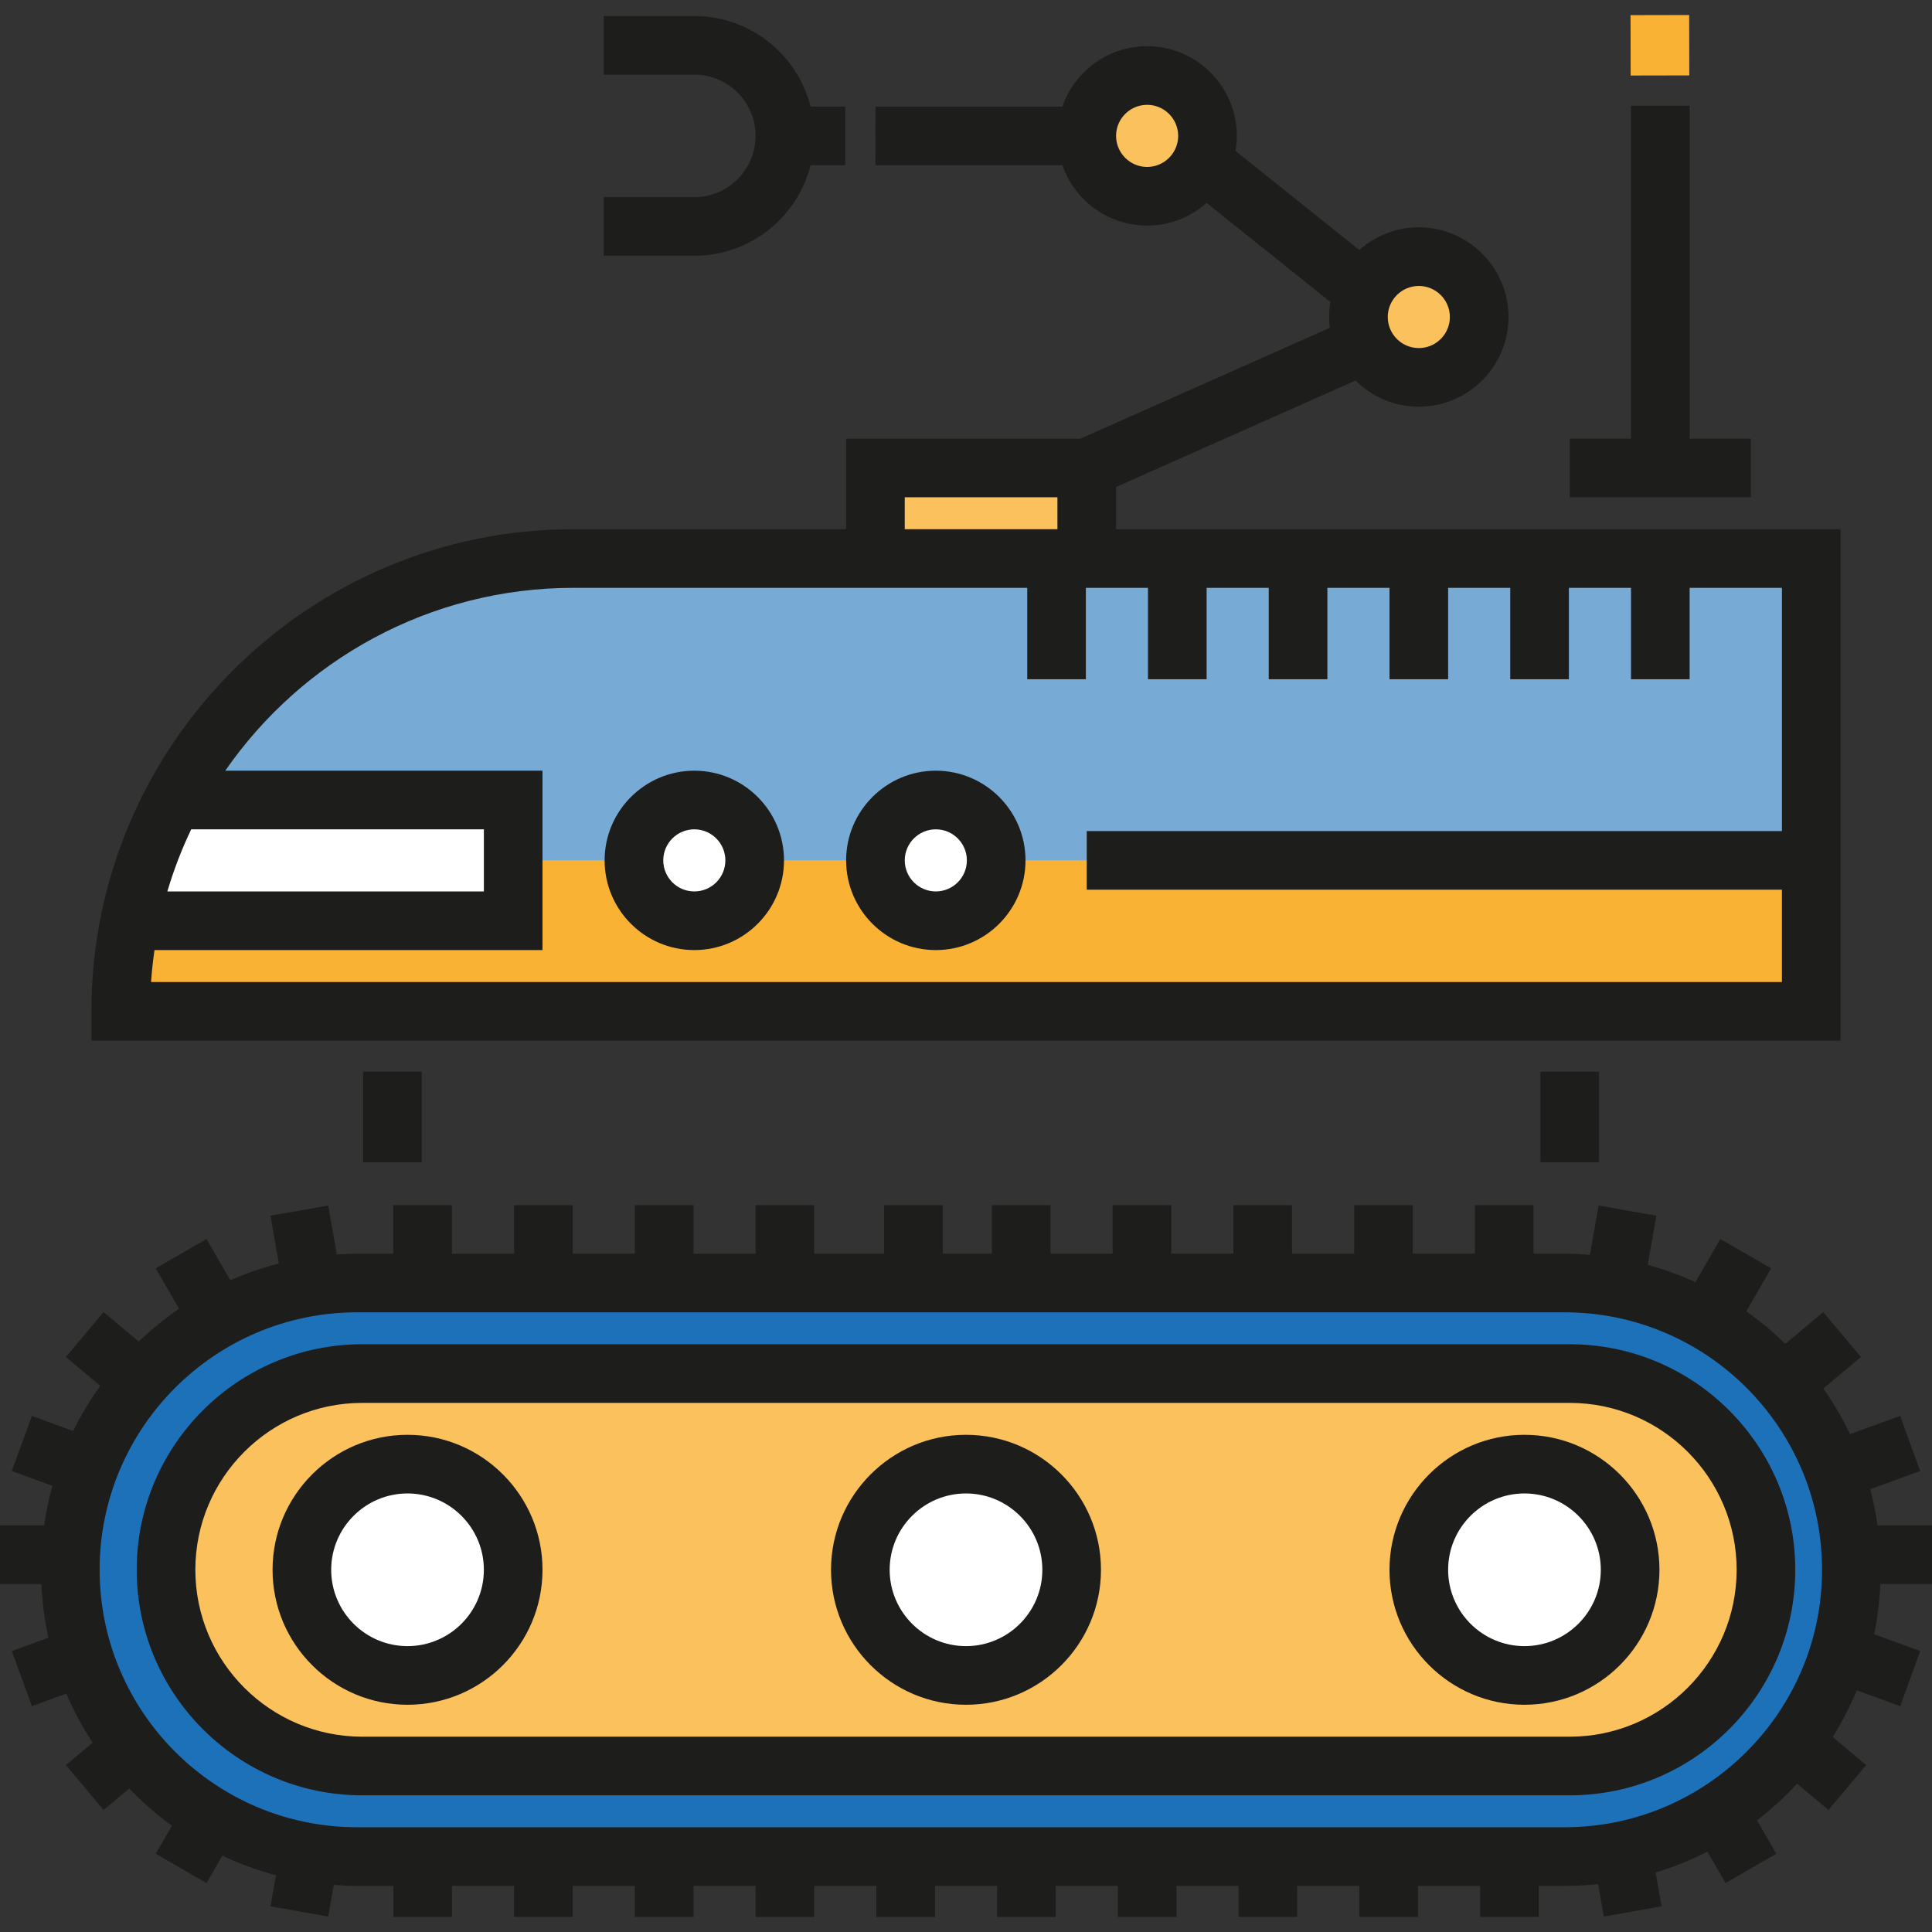 <?xml version="1.0" encoding="iso-8859-1"?>
<!-- Uploaded to: SVG Repo, www.svgrepo.com, Generator: SVG Repo Mixer Tools -->
<svg version="1.1" id="Layer_1" xmlns="http://www.w3.org/2000/svg" xmlns:xlink="http://www.w3.org/1999/xlink" 
	 viewBox="0 0 512 512" xml:space="preserve">
<rect x="0" y="0" width="512" height="512" fill="#333333" stroke="none"/>
<g>
	<circle style="fill:#FAC15C;" cx="303.997" cy="36.01" r="16"/>
	<circle style="fill:#FAC15C;" cx="376.002" cy="84.015" r="16"/>
	<rect x="232.001" y="124.012" style="fill:#FAC15C;" width="56.001" height="24.002"/>
</g>
<path style="fill:#77AAD4;" d="M480,268.011H32l0,0c0-66.274,53.726-120,120-120h328.001v120H480z"/>
<polygon style="fill:#F9B233;" points="480,268.011 32,268.011 38.829,228.01 480,228.01 "/>
<g>
	<path style="fill:#FFFFFF;" d="M34.401,244.011H136v-32H58.747c-11.018,0-17.246,5.311-19.918,16L34.401,244.011z"/>
	<circle style="fill:#FFFFFF;" cx="247.996" cy="228.006" r="16"/>
	<circle style="fill:#FFFFFF;" cx="183.997" cy="228.006" r="16"/>
</g>
<path style="fill:#1D71B8;" d="M417.885,492.011H97.886c-41.974,0-76-34.027-76-76l0,0c0-41.974,34.026-75.999,76-75.999h320
	c41.974,0,76,34.026,76,75.999l0,0C493.886,457.983,459.859,492.011,417.885,492.011z"/>
<path style="fill:#FAC15C;" d="M412,468.011H100c-28.718,0-51.999-23.282-51.999-52l0,0c0-28.719,23.281-51.999,51.999-51.999h312
	c28.718,0,51.999,23.281,51.999,51.999l0,0C463.999,444.73,440.718,468.011,412,468.011z"/>
<g>
	<circle style="fill:#FFFFFF;" cx="404.003" cy="416.012" r="28.001"/>
	<circle style="fill:#FFFFFF;" cx="258.044" cy="416.012" r="28.001"/>
	<circle style="fill:#FFFFFF;" cx="108.003" cy="416.012" r="28.001"/>
</g>
<g>
	<path style="fill:#1D1D1B;" d="M416.001,475.78H95.999c-32.956,0-59.769-26.813-59.769-59.77s26.812-59.769,59.769-59.769h320
		c32.956,0,59.769,26.812,59.769,59.769S448.957,475.78,416.001,475.78z M95.999,371.78c-24.388,0-44.23,19.842-44.23,44.23
		c0,24.389,19.842,44.231,44.23,44.231h320c24.388,0,44.23-19.842,44.23-44.231c0-24.388-19.842-44.23-44.23-44.23H95.999z"/>
	<path style="fill:#1D1D1B;" d="M512,419.78v-15.539h-14.442c-0.46-3.259-1.1-6.457-1.925-9.585l13.234-4.816l-5.314-14.602
		l-13.27,4.829c-2.023-4.241-4.404-8.276-7.082-12.09l9.965-8.361l-9.988-11.903l-10.04,8.424c-3.213-3.14-6.681-6.02-10.362-8.615
		l6.583-11.404l-13.456-7.769l-6.602,11.434c-4.055-1.851-8.277-3.391-12.644-4.583l2.296-13.02l-15.302-2.699l-2.302,13.054
		c-2.219-0.177-4.453-0.293-6.717-0.293H406.4v-12.87h-15.539v12.87H374.4v-12.87h-15.539v12.87H342.4v-12.87h-15.539v12.87H310.4
		v-12.87h-15.539v12.87h-16.462v-12.87h-15.539v12.87H249.84v-12.87h-15.539v12.87h-18.533v-12.87h-15.539v12.87h-16.46v-12.87
		h-15.539v12.87h-16.462v-12.87h-15.539v12.87h-16.462v-12.87h-15.539v12.87h-9.599c-1.805,0-3.59,0.078-5.367,0.191l-2.284-12.951
		l-15.302,2.699l2.232,12.66c-4.442,1.135-8.736,2.638-12.864,4.453l-6.318-10.943l-13.456,7.769l6.185,10.714
		c-3.804,2.602-7.373,5.518-10.692,8.695l-9.313-7.814l-9.988,11.903l9.109,7.643c-2.708,3.77-5.119,7.764-7.181,11.964
		l-10.947-3.985l-5.314,14.602l10.755,3.914c-0.943,3.415-1.677,6.914-2.182,10.487H0v15.539h10.959
		c0.217,4.864,0.859,9.617,1.874,14.233l-9.7,3.53l5.315,14.602l9.118-3.319c1.948,4.554,4.298,8.895,6.987,12.994l-7.086,5.946
		l9.988,11.903l6.787-5.696c3.469,3.613,7.254,6.918,11.318,9.865l-4.288,7.425l13.456,7.769l4.194-7.266
		c4.529,2.143,9.279,3.892,14.206,5.201l-1.451,8.232l15.302,2.699l1.476-8.373c2.042,0.15,4.096,0.252,6.174,0.252h9.599v8.23
		h15.539v-8.23h16.462v8.23h15.539v-8.23h16.462v8.23h15.539v-8.23h16.462v8.23h15.539v-8.23h16.462v8.23h15.539v-8.23h16.462v8.23
		h15.539v-8.23h16.462v8.23h15.539v-8.23h16.462v8.23h15.539v-8.23h16.462v8.23h15.539v-8.23h16.462v8.23h15.539v-8.23h6.863
		c2.997,0,5.954-0.166,8.87-0.473l1.516,8.595l15.302-2.699l-1.582-8.974c4.769-1.436,9.355-3.293,13.728-5.516l4.805,8.321
		l13.456-7.769l-5.111-8.852c3.812-2.934,7.368-6.18,10.622-9.714l8.308,6.971l9.988-11.903l-8.864-7.439
		c2.454-3.919,4.597-8.05,6.385-12.368l11.497,4.185l5.315-14.602l-12.223-4.449c0.9-4.327,1.459-8.775,1.662-13.316L512,419.78
		L512,419.78z M414.632,484.241h-320c-37.622,0-68.231-30.609-68.231-68.231s30.608-68.23,68.231-68.23h320
		c37.622,0,68.231,30.608,68.231,68.23S452.255,484.241,414.632,484.241z"/>
	<path style="fill:#1D1D1B;" d="M108,451.78c-19.724,0-35.77-16.046-35.77-35.77c0-19.723,16.046-35.769,35.77-35.769
		s35.769,16.046,35.769,35.769C143.769,435.734,127.723,451.78,108,451.78z M108,395.78c-11.156,0-20.231,9.076-20.231,20.23
		s9.076,20.231,20.231,20.231s20.23-9.077,20.23-20.231S119.155,395.78,108,395.78z"/>
	<path style="fill:#1D1D1B;" d="M256,451.78c-19.724,0-35.769-16.046-35.769-35.77c0-19.723,16.046-35.769,35.769-35.769
		s35.769,16.046,35.769,35.769C291.769,435.734,275.724,451.78,256,451.78z M256,395.78c-11.156,0-20.23,9.076-20.23,20.23
		s9.076,20.231,20.23,20.231c11.155,0,20.23-9.077,20.23-20.231S267.156,395.78,256,395.78z"/>
	<path style="fill:#1D1D1B;" d="M404,451.78c-19.724,0-35.769-16.046-35.769-35.77c0-19.723,16.046-35.769,35.769-35.769
		c19.724,0,35.77,16.046,35.77,35.769C439.77,435.734,423.723,451.78,404,451.78z M404,395.78c-11.156,0-20.23,9.076-20.23,20.23
		s9.076,20.231,20.23,20.231c11.155,0,20.231-9.077,20.231-20.231S415.155,395.78,404,395.78z"/>
	<rect x="96.236" y="284.007" style="fill:#1D1D1B;" width="15.539" height="24.002"/>
	<rect x="408.229" y="284.007" style="fill:#1D1D1B;" width="15.539" height="24.002"/>
	<path style="fill:#1D1D1B;" d="M184,251.78c-13.106,0-23.769-10.663-23.769-23.769s10.663-23.769,23.769-23.769
		c13.106,0,23.769,10.663,23.769,23.769S197.106,251.78,184,251.78z M184,219.78c-4.538,0-8.23,3.692-8.23,8.23
		c0,4.538,3.692,8.23,8.23,8.23c4.538,0,8.23-3.692,8.23-8.23C192.231,223.472,188.538,219.78,184,219.78z"/>
	<path style="fill:#1D1D1B;" d="M248,251.78c-13.106,0-23.769-10.663-23.769-23.769s10.663-23.769,23.769-23.769
		s23.769,10.663,23.769,23.769S261.106,251.78,248,251.78z M248,219.78c-4.538,0-8.23,3.692-8.23,8.23c0,4.538,3.692,8.23,8.23,8.23
		s8.23-3.692,8.23-8.23C256.23,223.472,252.538,219.78,248,219.78z"/>
</g>
<rect x="431.984" y="4.233" transform="matrix(-0.002 -1 1 -0.002 428.773 452.007)" style="fill:#F9B233;" width="16" height="15.539"/>
<g>
	<path style="fill:#1D1D1B;" d="M295.769,140.241V129.06l63.472-28.21c4.301,4.281,10.225,6.93,16.758,6.93
		c13.106,0,23.769-10.663,23.769-23.769s-10.663-23.77-23.769-23.77c-6.047,0-11.57,2.273-15.77,6.005l-32.804-26.244
		c0.221-1.299,0.342-2.631,0.342-3.992c0-13.106-10.663-23.769-23.769-23.769c-10.386,0-19.232,6.699-22.458,16h-49.541V43.78
		h49.541c3.227,9.301,12.072,16,22.458,16c6.047,0,11.569-2.273,15.769-6.005l32.804,26.244c-0.221,1.299-0.342,2.632-0.342,3.992
		c0,0.972,0.065,1.929,0.179,2.87l-66.06,29.36h-62.12v24h-72.232c-70.452,0-127.77,57.317-127.77,127.77v7.769h463.539V140.241
		H295.769z M376,75.779c4.538,0,8.23,3.692,8.23,8.231c0,4.538-3.692,8.23-8.23,8.23c-4.538,0-8.23-3.692-8.23-8.23
		C367.769,79.472,371.462,75.779,376,75.779z M304,44.241c-4.538,0-8.23-3.692-8.23-8.23s3.692-8.23,8.23-8.23s8.23,3.692,8.23,8.23
		S308.538,44.241,304,44.241z M239.769,131.78h40.461v8.461h-40.461L239.769,131.78L239.769,131.78z M50.673,219.78h77.558v16.462
		H44.349C46.03,230.554,48.152,225.055,50.673,219.78z M40.035,260.241c0.196-2.851,0.501-5.673,0.907-8.461h102.826v-47.539H59.694
		c20.277-29.26,54.088-48.462,92.304-48.462h120.23v24.231h15.539V155.78h16.462v24.231h15.539V155.78h16.462v24.231h15.539V155.78
		h16.462v24.231h15.539V155.78h16.462v24.231h15.539V155.78h16.462v24.231h15.539V155.78h24.462v64.462H288v15.539h184.23v24.461
		H40.035z"/>
	<polygon style="fill:#1D1D1B;" points="463.999,116.241 447.77,116.241 447.77,28.01 432.231,28.01 432.231,116.241 
		416.001,116.241 416.001,131.78 463.999,131.78 	"/>
	<path style="fill:#1D1D1B;" d="M214.804,43.78h9.195V28.241h-9.195c-3.475-13.773-15.967-24-30.805-24h-24V19.78h24
		c8.949,0,16.231,7.28,16.231,16.231s-7.281,16.231-16.231,16.231h-24V67.78h24C198.838,67.78,211.329,57.553,214.804,43.78z"/>
</g>
</svg>